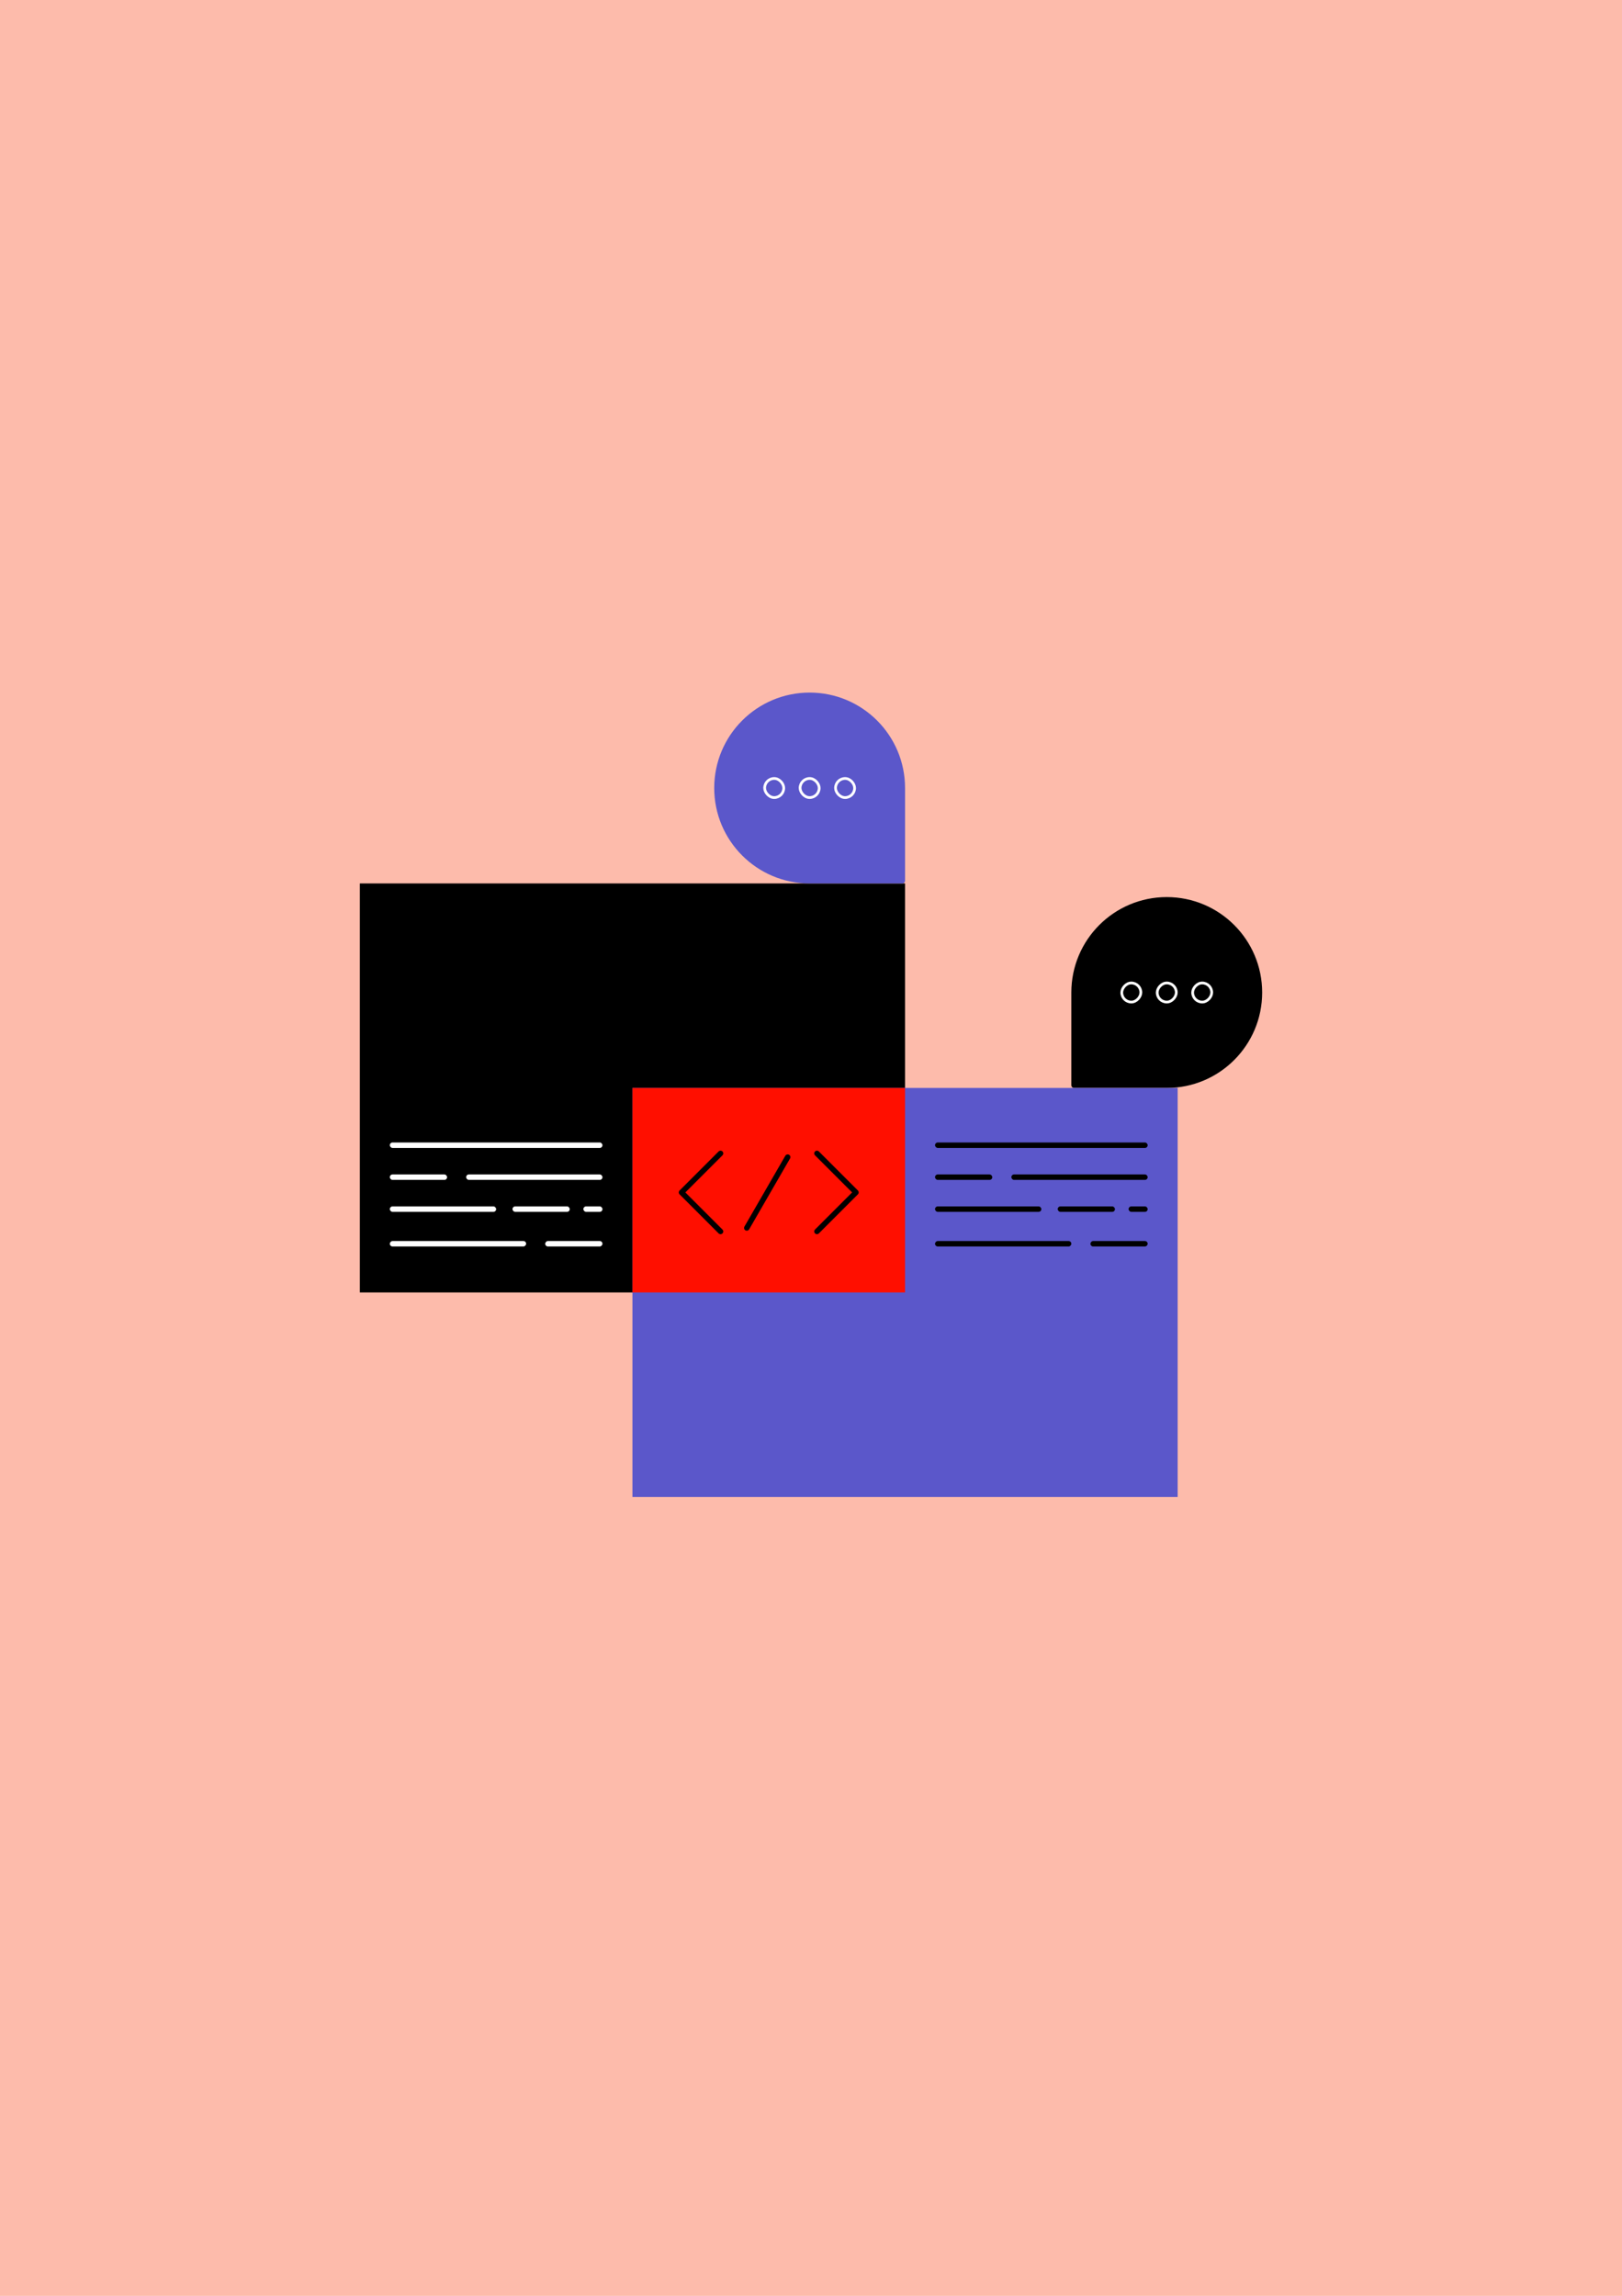 <?xml version="1.0" encoding="UTF-8" standalone="no"?>
<svg width="595" height="842" viewBox="0 0 595 842" fill="none" xmlns="http://www.w3.org/2000/svg" xmlns:dc="http://purl.org/dc/elements/1.1/" xmlns:cc="http://creativecommons.org/ns#" xmlns:rdf="http://www.w3.org/1999/02/22-rdf-syntax-ns#">
<rect width="595" height="842" fill="white"/>
<rect width="595" height="842" fill="#FDBBAB"/>
<rect x="132" y="324" width="200" height="150" fill="black"/>
<path fill-rule="evenodd" clip-rule="evenodd" d="M463 364C463 344.67 447.33 329 428 329C408.67 329 393 344.67 393 364L393 398C393 398.552 393.448 399 394 399L428 399C447.33 399 463 383.33 463 364Z" fill="black"/>
<rect x="-0.5" y="0.5" width="7" height="7" rx="3.5" transform="matrix(-1 0 0 1 444 360)" stroke="white"/>
<rect x="-0.5" y="0.5" width="7" height="7" rx="3.5" transform="matrix(-1 0 0 1 431 360)" stroke="white"/>
<rect x="-0.5" y="0.5" width="7" height="7" rx="3.5" transform="matrix(-1 0 0 1 418 360)" stroke="white"/>
<path fill-rule="evenodd" clip-rule="evenodd" d="M262 289C262 269.67 277.67 254 297 254C316.33 254 332 269.67 332 289L332 323C332 323.552 331.552 324 331 324L297 324C277.67 324 262 308.33 262 289Z" fill="#5B57CA"/>
<rect x="280.5" y="285.5" width="7" height="7" rx="3.5" stroke="white"/>
<rect x="293.5" y="285.5" width="7" height="7" rx="3.5" stroke="white"/>
<rect x="306.5" y="285.5" width="7" height="7" rx="3.5" stroke="white"/>
<rect x="232" y="399" width="200" height="150" fill="#5B57CA"/>
<rect x="232" y="399" width="100" height="75" fill="#FF0F00"/>
<path d="M264.316 423L250 437.316L264.316 451.632" stroke="black" stroke-width="2" stroke-linecap="round" stroke-linejoin="round"/>
<path d="M299.684 423L314 437.316L299.684 451.632" stroke="black" stroke-width="2" stroke-linecap="round" stroke-linejoin="round"/>
<line x1="288.945" y1="424.366" x2="273.945" y2="450.347" stroke="black" stroke-width="2" stroke-linecap="round" stroke-linejoin="round"/>
<rect x="343" y="419" width="78" height="2" rx="1" fill="black"/>
<rect x="343" y="430.721" width="21" height="2" rx="1" fill="black"/>
<rect x="388" y="442.442" width="21" height="2" rx="1" fill="black"/>
<rect x="371" y="430.721" width="50" height="2" rx="1" fill="black"/>
<rect width="21" height="2" rx="1" transform="matrix(-1 0 0 1 421 455.14)" fill="black"/>
<rect width="50" height="2" rx="1" transform="matrix(-1 0 0 1 393 455.14)" fill="black"/>
<rect x="343" y="442.442" width="39" height="2" rx="1" fill="black"/>
<rect x="414" y="442.442" width="7" height="2" rx="1" fill="black"/>
<rect x="143" y="419" width="78" height="2" rx="1" fill="white"/>
<rect x="143" y="430.721" width="21" height="2" rx="1" fill="white"/>
<rect x="188" y="442.442" width="21" height="2" rx="1" fill="white"/>
<rect x="171" y="430.721" width="50" height="2" rx="1" fill="white"/>
<rect width="21" height="2" rx="1" transform="matrix(-1 0 0 1 221 455.14)" fill="white"/>
<rect width="50" height="2" rx="1" transform="matrix(-1 0 0 1 193 455.14)" fill="white"/>
<rect x="143" y="442.442" width="39" height="2" rx="1" fill="white"/>
<rect x="214" y="442.442" width="7" height="2" rx="1" fill="white"/>
</svg>
